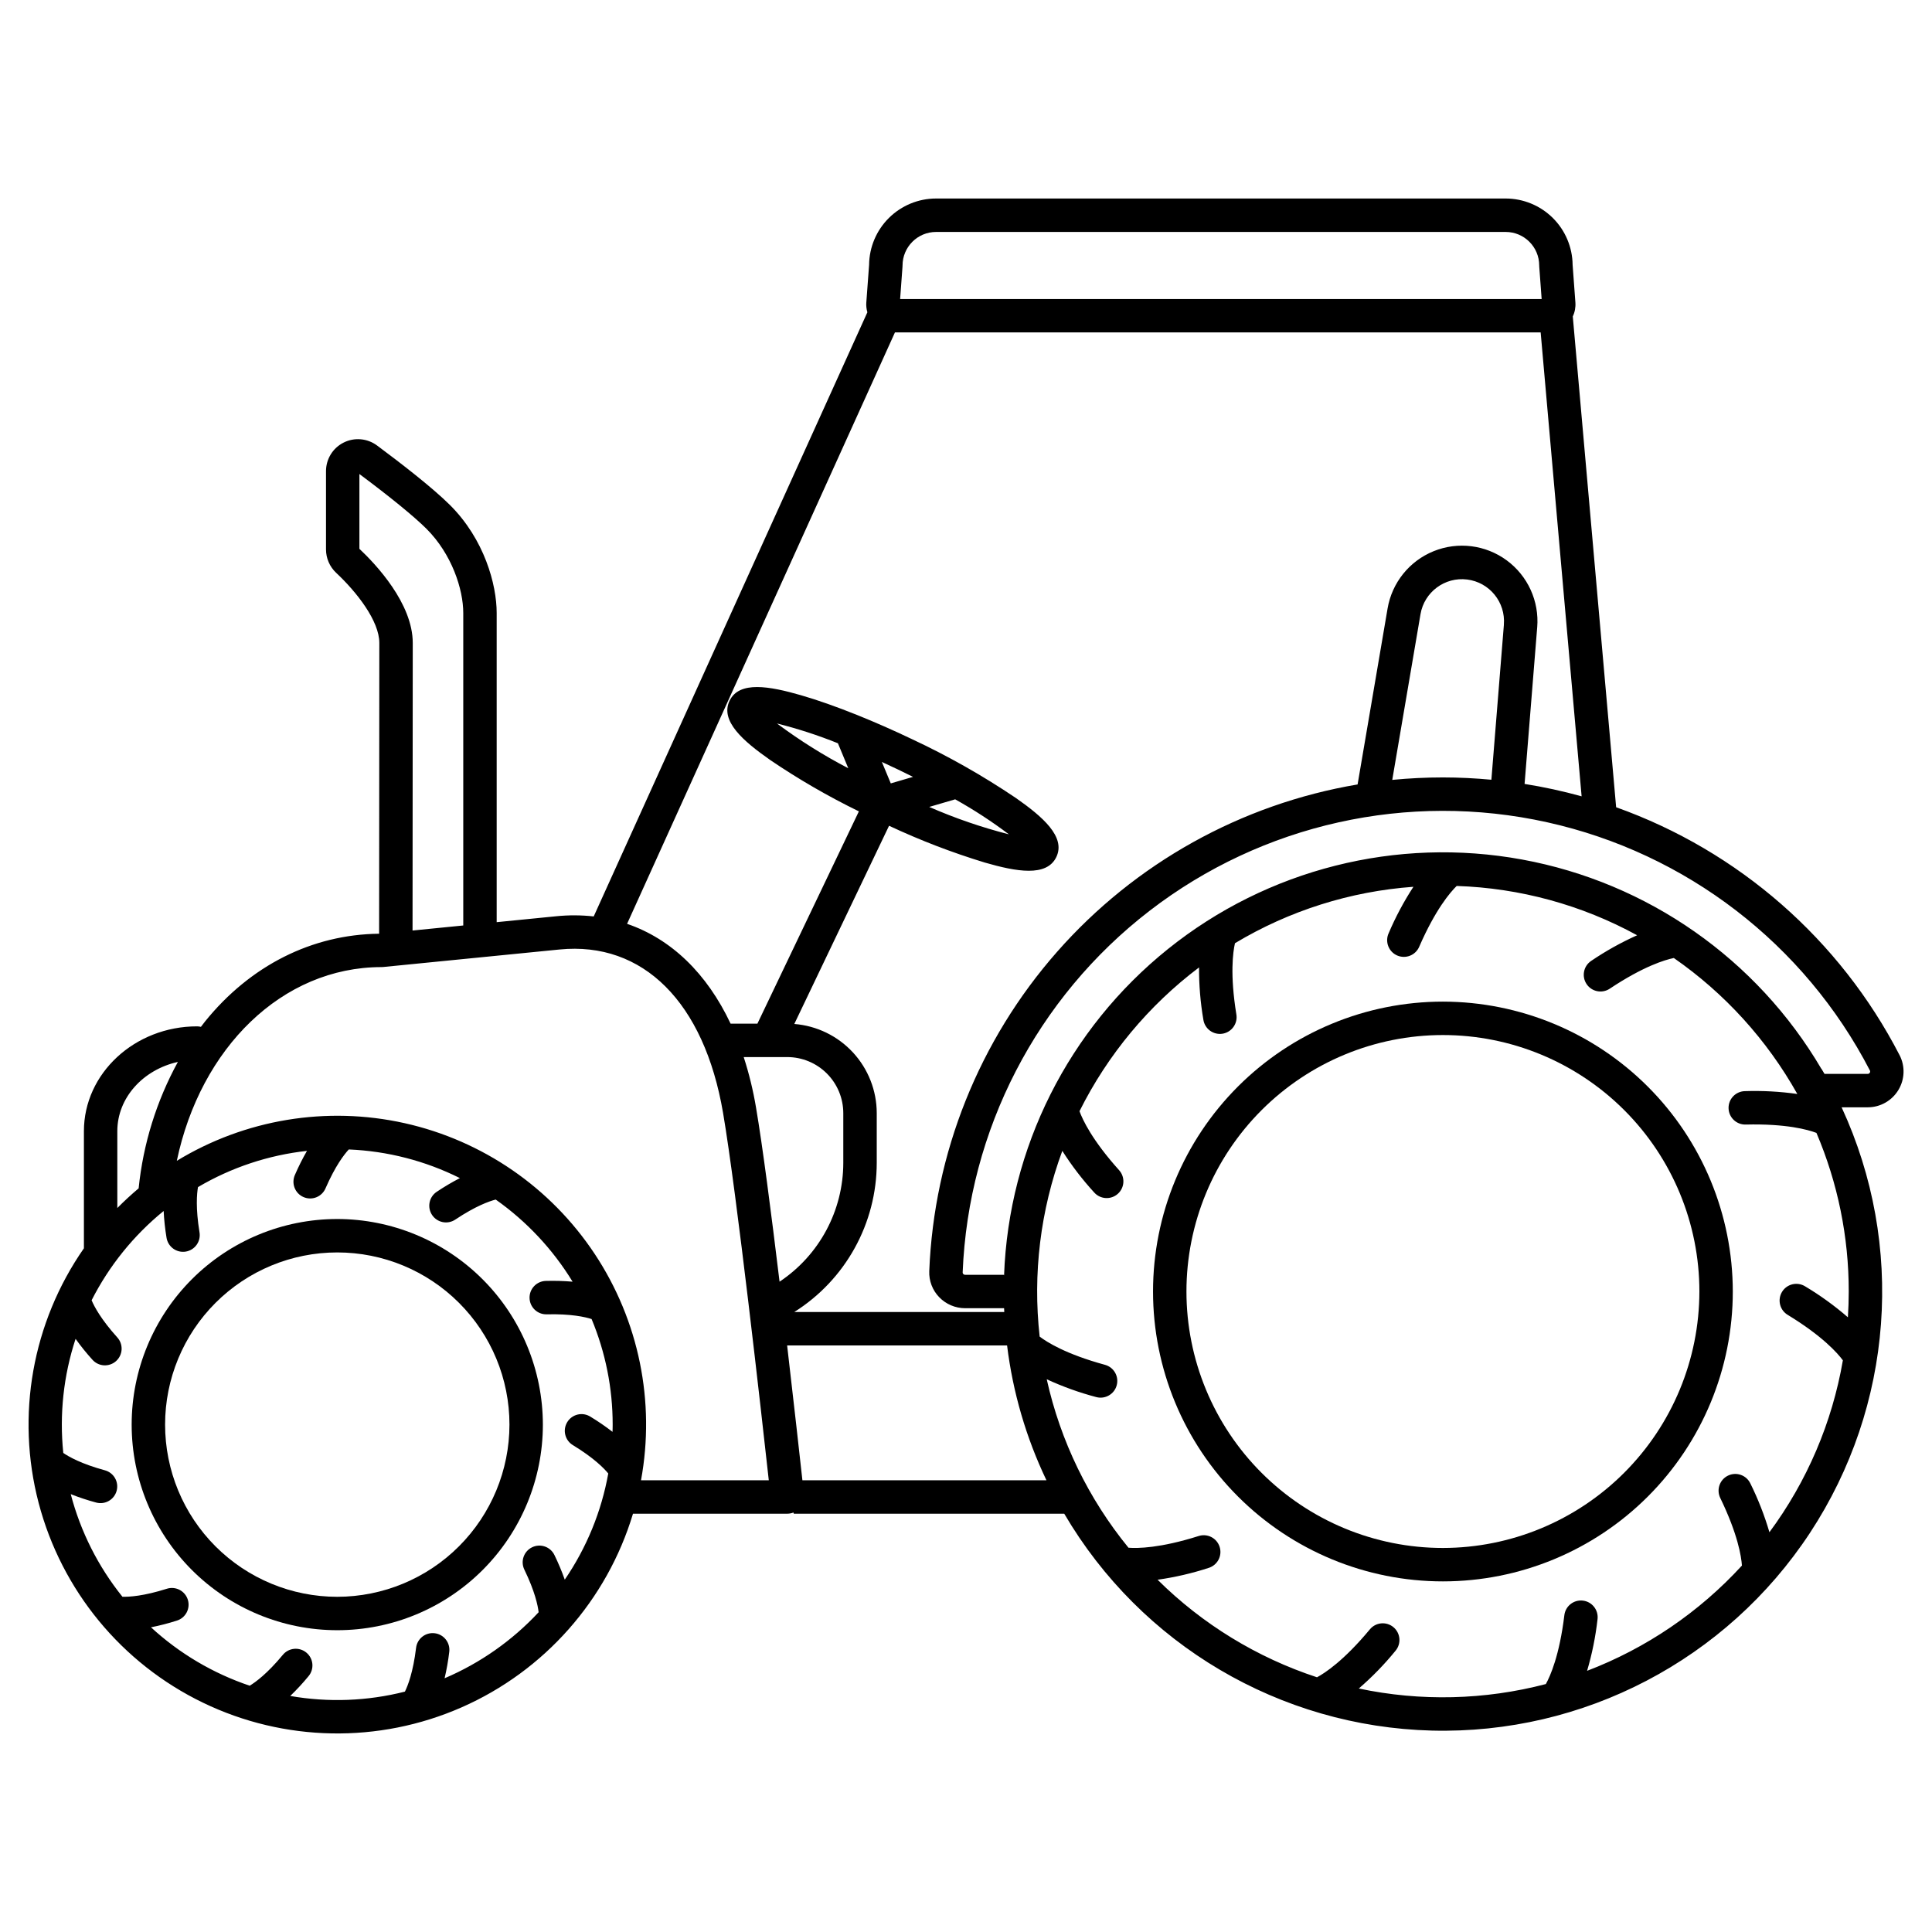 <?xml version="1.0" encoding="UTF-8"?>
<!-- Uploaded to: SVG Repo, www.svgrepo.com, Generator: SVG Repo Mixer Tools -->
<svg fill="#000000" width="800px" height="800px" version="1.1" viewBox="144 144 512 512" xmlns="http://www.w3.org/2000/svg">
 <g>
  <path d="m526.39 409.44c-20.375 0-39.914 8.094-54.32 22.5-14.41 14.406-22.504 33.945-22.504 54.32s8.094 39.914 22.5 54.32c14.41 14.41 33.949 22.504 54.324 22.504s39.914-8.094 54.32-22.504c14.406-14.406 22.5-33.945 22.5-54.32-0.023-20.367-8.121-39.895-22.523-54.297-14.402-14.402-33.93-22.5-54.297-22.523zm0 144.79v-0.004c-18.027 0-35.312-7.16-48.059-19.906-12.746-12.746-19.906-30.031-19.91-48.059 0-18.023 7.164-35.312 19.91-48.059 12.746-12.746 30.031-19.906 48.059-19.906 18.023 0 35.312 7.16 48.059 19.906 12.746 12.746 19.906 30.031 19.906 48.059-0.02 18.02-7.188 35.297-19.93 48.035-12.742 12.742-30.016 19.91-48.035 19.93z"/>
  <path d="m233.38 467.05c-14.449 0-28.309 5.738-38.527 15.957s-15.961 24.078-15.961 38.527c0 14.453 5.742 28.312 15.961 38.531s24.078 15.957 38.527 15.957c14.449 0 28.309-5.738 38.527-15.957s15.961-24.078 15.961-38.527c-0.016-14.445-5.762-28.297-15.977-38.512-10.215-10.215-24.066-15.961-38.512-15.977zm0 100.12c-12.102 0-23.707-4.809-32.266-13.363-8.559-8.559-13.363-20.164-13.363-32.27-0.004-12.102 4.805-23.707 13.363-32.266 8.559-8.555 20.164-13.363 32.266-13.363 12.102 0 23.711 4.809 32.266 13.363 8.559 8.559 13.367 20.164 13.367 32.27-0.016 12.098-4.828 23.695-13.383 32.25-8.555 8.555-20.152 13.363-32.25 13.379z"/>
  <path d="m647.39 423.6c-15.805-30.617-42.648-54.09-75.098-65.672l-11.488-130.07c0.547-1.148 0.781-2.422 0.691-3.688l-0.738-9.992c-0.051-4.676-1.941-9.141-5.262-12.43-3.324-3.289-7.809-5.137-12.484-5.141h-150.95c-4.676 0.004-9.156 1.852-12.48 5.141-3.32 3.285-5.211 7.75-5.262 12.426l-0.738 9.996-0.004-0.004c-0.059 0.875 0.035 1.754 0.285 2.594l-5.379 11.875-67.145 148.23c-3.301-0.367-6.633-0.383-9.938-0.047l-15.777 1.566v-81.938c0-7.516-3.246-19.523-12.398-28.625-4.664-4.637-13.078-11.133-19.312-15.766v0.004c-2.57-1.91-5.996-2.207-8.855-0.77-2.863 1.441-4.668 4.371-4.664 7.574v20.75c0.004 2.34 0.973 4.578 2.68 6.18 5.531 5.18 11.449 12.785 11.449 18.594l-0.055 77.059c-17.793 0.195-34.145 8.43-46.117 23.238-0.379 0.469-0.734 0.957-1.105 1.438-0.336-0.082-0.68-0.125-1.023-0.129-16.531 0-29.988 12.465-29.988 27.785v31.035-0.004c-13.684 19.656-18.066 44.32-11.996 67.488 6.07 23.164 21.984 42.512 43.547 52.93 21.562 10.422 46.605 10.875 68.531 1.242 21.926-9.637 38.527-28.395 45.43-51.324h40.93c0.547-0.008 1.086-0.113 1.594-0.316 0.027 0.105 0.059 0.211 0.086 0.316h71.676c20.348 34.707 57.176 56.441 97.395 57.477 40.219 1.035 78.121-18.777 100.23-52.395 22.102-33.617 25.273-76.266 8.387-112.78h6.922c3.312 0 6.383-1.727 8.105-4.555 1.723-2.828 1.848-6.348 0.324-9.289zm-264.22-208.92c0.008-0.109 0.012-0.219 0.012-0.328v0.004c0.008-4.906 3.981-8.883 8.887-8.887h150.95c4.906 0.004 8.883 3.981 8.887 8.887 0 0.109 0 0.219 0.012 0.328l0.633 8.562-170.01-0.004zm-7.902 30.453 5.902-13.039h171.12l10.855 122.94c-4.973-1.379-10.02-2.477-15.117-3.285l3.344-41.504h0.004c0.566-6.918-2.496-13.637-8.086-17.75-5.594-4.113-12.922-5.031-19.355-2.426-6.438 2.606-11.059 8.363-12.215 15.211l-7.945 46.613-0.004-0.004c-30.844 5.207-58.965 20.867-79.633 44.352-20.668 23.48-32.629 53.359-33.875 84.621-0.105 2.566 0.848 5.066 2.637 6.91 1.793 1.859 4.266 2.91 6.848 2.918h10.344c0.016 0.34 0.035 0.676 0.051 1.012h-55.66c13.598-8.555 21.855-23.492 21.863-39.559v-13.156c-0.008-5.961-2.262-11.703-6.309-16.082-4.047-4.375-9.594-7.07-15.539-7.543l25.109-52.523v-0.004c8.219 3.852 16.699 7.109 25.383 9.754 4.168 1.203 8.266 2.172 11.645 2.172 3.379 0 6.023-0.969 7.305-3.641 2.559-5.359-3.656-10.699-10.754-15.668h-0.004c-8.746-5.902-17.945-11.109-27.508-15.574-4.965-2.371-9.855-4.519-14.512-6.391l-0.098-0.039c-5.356-2.148-10.387-3.93-14.785-5.199-8.328-2.402-16.387-3.887-18.945 1.473-2.559 5.356 3.656 10.699 10.754 15.672h-0.004c7.508 5.094 15.371 9.648 23.527 13.629l-26.891 56.258h-7.106c-6.273-13.324-15.758-22.469-27.434-26.453zm167.28 64.402-3.316 41.105c-4.238-0.395-8.52-0.613-12.84-0.613-4.512 0-8.988 0.219-13.43 0.656l7.484-43.91v-0.004c1-5.879 6.453-9.934 12.371-9.191 5.918 0.742 10.207 6.012 9.723 11.961zm-164.84 36.398c1.352 0.617 2.727 1.254 4.144 1.934 1.418 0.68 2.777 1.348 4.106 2.012l-5.891 1.727zm12.543 11.914 6.879-2.016h0.004c4.949 2.762 9.707 5.859 14.23 9.277-7.223-1.848-14.281-4.277-21.113-7.262zm-21.445-10.25c-6.609-3.441-12.934-7.41-18.906-11.871 5.5 1.379 10.898 3.133 16.156 5.25zm-129.56-58.156v-19.82c8.184 6.102 14.465 11.23 17.734 14.477 6.762 6.727 9.789 16.07 9.789 22.348v82.816l-13.441 1.336 0.055-76.203c0-10.484-9.777-20.855-14.133-24.949zm-64.156 154.33c0-8.867 6.848-16.305 16.051-18.352-5.672 10.363-9.207 21.754-10.402 33.504-1.961 1.652-3.844 3.391-5.648 5.215zm131.23 79.676v0.004c-1.871-1.445-3.82-2.785-5.844-4.008-1.004-0.637-2.219-0.844-3.379-0.574-1.156 0.27-2.156 0.996-2.773 2.008-0.617 1.016-0.805 2.234-0.512 3.387 0.289 1.152 1.031 2.141 2.055 2.738 5.512 3.363 8.188 6.094 9.324 7.484l0.004 0.004c-1.812 10.086-5.742 19.676-11.527 28.133-0.789-2.227-1.703-4.402-2.738-6.523-1.066-2.203-3.719-3.121-5.918-2.055-2.203 1.066-3.121 3.719-2.055 5.918 2.797 5.766 3.574 9.492 3.785 11.297-6.988 7.512-15.48 13.473-24.922 17.5 0.547-2.312 0.961-4.648 1.238-7.008 0.293-2.426-1.438-4.633-3.863-4.926-2.43-0.297-4.637 1.434-4.93 3.863-0.781 6.438-2.164 10.004-2.961 11.609-9.934 2.523-20.289 2.914-30.387 1.152 1.703-1.645 3.316-3.383 4.82-5.211 0.77-0.902 1.145-2.074 1.043-3.254-0.102-1.18-0.672-2.269-1.586-3.023-0.91-0.758-2.086-1.117-3.266-1-1.18 0.117-2.262 0.703-3.004 1.625-4.121 4.969-7.211 7.219-8.758 8.145-9.707-3.269-18.621-8.539-26.156-15.477 2.309-0.457 4.59-1.047 6.836-1.766 1.129-0.344 2.07-1.129 2.621-2.172 0.547-1.047 0.656-2.269 0.301-3.394-0.355-1.125-1.148-2.062-2.199-2.602-1.047-0.543-2.269-0.641-3.394-0.273-6.113 1.934-9.914 2.164-11.73 2.109-6.43-7.996-11.102-17.266-13.699-27.191 2.207 0.871 4.465 1.621 6.758 2.234 2.352 0.621 4.766-0.77 5.402-3.117 0.641-2.348-0.734-4.769-3.078-5.426-6.262-1.703-9.586-3.594-11.059-4.609v-0.004c-1.051-10.195 0.059-20.496 3.258-30.234 1.379 1.926 2.867 3.773 4.457 5.527 0.785 0.887 1.887 1.422 3.066 1.488 1.18 0.066 2.34-0.34 3.215-1.129 0.879-0.793 1.406-1.902 1.461-3.082 0.055-1.18-0.363-2.336-1.16-3.203-4.309-4.785-6.09-8.16-6.789-9.828 4.641-9.133 11.145-17.191 19.09-23.66 0.117 2.356 0.371 4.699 0.754 7.023 0.172 1.176 0.805 2.234 1.762 2.938 0.961 0.707 2.16 0.996 3.332 0.805 1.176-0.191 2.223-0.848 2.906-1.816 0.688-0.973 0.953-2.176 0.742-3.348-1.031-6.348-0.703-10.148-0.395-11.93 8.84-5.207 18.684-8.48 28.883-9.602-1.184 2.055-2.246 4.176-3.188 6.352-0.488 1.078-0.527 2.312-0.102 3.418 0.426 1.109 1.277 2 2.367 2.473 1.086 0.477 2.32 0.492 3.418 0.051 1.102-0.445 1.98-1.312 2.438-2.406 2.582-5.922 4.922-8.941 6.148-10.262 10.238 0.422 20.277 3.008 29.445 7.59-2.102 1.086-4.137 2.289-6.102 3.606-0.992 0.645-1.684 1.66-1.922 2.82-0.238 1.156-0.004 2.363 0.652 3.348s1.68 1.664 2.84 1.891c1.164 0.227 2.367-0.023 3.344-0.691 5.336-3.559 8.926-4.836 10.684-5.289v0.004c8.203 5.789 15.133 13.195 20.367 21.762-2.356-0.203-4.723-0.27-7.086-0.203-1.172 0.027-2.289 0.523-3.098 1.375-0.809 0.848-1.25 1.988-1.219 3.16 0.059 2.445 2.09 4.379 4.535 4.32 6.465-0.156 10.195 0.695 11.906 1.25 3.695 8.867 5.594 18.379 5.586 27.98 0.008 0.641-0.023 1.273-0.039 1.91zm7.555 12.836c3.824-20.812-0.566-42.301-12.25-59.945-11.68-17.645-29.746-30.078-50.402-34.688-20.656-4.606-42.293-1.031-60.367 9.977 6.269-29.879 27.863-51.34 54.277-51.34 0.145 0 0.293-0.008 0.438-0.023l46.707-4.637c22.141-2.199 38.344 13.992 43.34 43.309 3.625 21.277 10.199 79.969 12.117 97.352zm30.469-98.836c-0.758-4.512-1.844-8.961-3.254-13.312h11.539c3.938 0.004 7.715 1.57 10.5 4.356 2.781 2.785 4.348 6.559 4.352 10.496v13.16c-0.008 12.668-6.344 24.492-16.891 31.512-2.195-18.133-4.519-36.109-6.246-46.211zm12.301 98.836c-0.719-6.527-2.238-20.23-4.047-35.73h58.289v0.004c1.52 12.395 5.043 24.461 10.43 35.727zm277.29-50.023c0 2.297-0.082 4.574-0.223 6.832v0.004c-3.519-3.051-7.301-5.789-11.301-8.18-1.004-0.633-2.219-0.84-3.375-0.57-1.16 0.27-2.16 0.992-2.777 2.008-0.617 1.016-0.801 2.234-0.512 3.387 0.289 1.152 1.031 2.141 2.055 2.738 9.188 5.602 13.152 10.094 14.578 12.02-2.836 16.5-9.504 32.105-19.465 45.559-1.305-4.457-3-8.789-5.062-12.949-1.066-2.203-3.715-3.121-5.914-2.055-2.203 1.066-3.121 3.715-2.055 5.918 4.648 9.59 5.578 15.484 5.746 17.918-11.324 12.359-25.375 21.91-41.035 27.895 1.32-4.469 2.246-9.047 2.769-13.68 0.293-2.426-1.438-4.633-3.867-4.926-2.426-0.297-4.633 1.434-4.926 3.863-1.297 10.691-3.746 16.16-4.906 18.25-16.207 4.242-33.18 4.644-49.57 1.18 3.531-3.043 6.789-6.394 9.734-10.008 0.758-0.902 1.125-2.07 1.02-3.242-0.105-1.176-0.676-2.258-1.582-3.012-0.906-0.754-2.078-1.113-3.25-1-1.176 0.113-2.254 0.688-3 1.598-6.871 8.277-11.887 11.555-14 12.688-15.898-5.219-30.363-14.066-42.246-25.852 4.59-0.648 9.117-1.695 13.527-3.133 1.129-0.348 2.07-1.129 2.621-2.176 0.547-1.043 0.656-2.266 0.301-3.391-0.355-1.129-1.148-2.066-2.195-2.606-1.051-0.539-2.273-0.637-3.398-0.27-10.164 3.215-16.137 3.281-18.566 3.094-10.609-12.984-18.031-28.273-21.664-44.641 4.234 1.953 8.629 3.535 13.141 4.723 2.352 0.621 4.766-0.773 5.402-3.121 0.641-2.348-0.734-4.769-3.078-5.426-10.375-2.824-15.434-6.031-17.34-7.488-1.859-16.648 0.195-33.504 6.004-49.219 2.5 3.934 5.344 7.641 8.492 11.074 1.641 1.793 4.422 1.926 6.227 0.301 1.809-1.625 1.965-4.406 0.355-6.227-7.172-7.969-9.695-13.395-10.52-15.66 7.473-14.977 18.316-28.02 31.68-38.102-0.023 4.641 0.359 9.277 1.145 13.852 0.176 1.172 0.816 2.219 1.77 2.918 0.957 0.695 2.152 0.98 3.32 0.793 1.168-0.191 2.211-0.84 2.894-1.805 0.688-0.961 0.961-2.16 0.758-3.324-1.715-10.562-0.906-16.484-0.367-18.844l-0.004-0.004c14.375-8.629 30.574-13.75 47.297-14.957-2.547 3.906-4.742 8.027-6.566 12.316-0.492 1.078-0.527 2.312-0.102 3.418 0.422 1.109 1.277 2 2.363 2.473 1.09 0.473 2.32 0.492 3.422 0.047 1.102-0.441 1.977-1.309 2.434-2.402 4.293-9.848 8.195-14.391 9.914-16.07 16.746 0.547 33.125 5.019 47.82 13.066-4.246 1.902-8.32 4.176-12.172 6.789-2.035 1.355-2.582 4.106-1.227 6.141s4.106 2.586 6.141 1.23c8.883-5.922 14.605-7.641 16.984-8.133 13.5 9.371 24.691 21.695 32.727 36.035-4.606-0.656-9.258-0.906-13.902-0.754-2.445 0.059-4.379 2.09-4.32 4.535 0.059 2.445 2.09 4.383 4.535 4.32 10.75-0.266 16.512 1.363 18.754 2.211 5.664 13.289 8.574 27.586 8.559 42.031zm5.578-57.98c-0.109 0.195-0.32 0.316-0.547 0.309h-11.453c-0.254-0.445-0.523-0.879-0.789-1.32h-0.035 0.004c-17.129-29.133-46.074-49.383-79.312-55.484-33.242-6.102-67.492 2.551-93.848 23.707s-42.211 52.723-43.445 86.496c-0.031-0.051-0.055-0.098-0.086-0.152h-10.254c-0.176 0-0.344-0.07-0.465-0.199-0.113-0.113-0.176-0.266-0.168-0.426 1.504-37.715 19.652-72.82 49.555-95.855 29.902-23.031 68.477-31.621 105.33-23.449 36.848 8.168 68.176 32.258 85.539 65.773 0.105 0.188 0.098 0.422-0.023 0.602z"/>
 </g>
</svg>